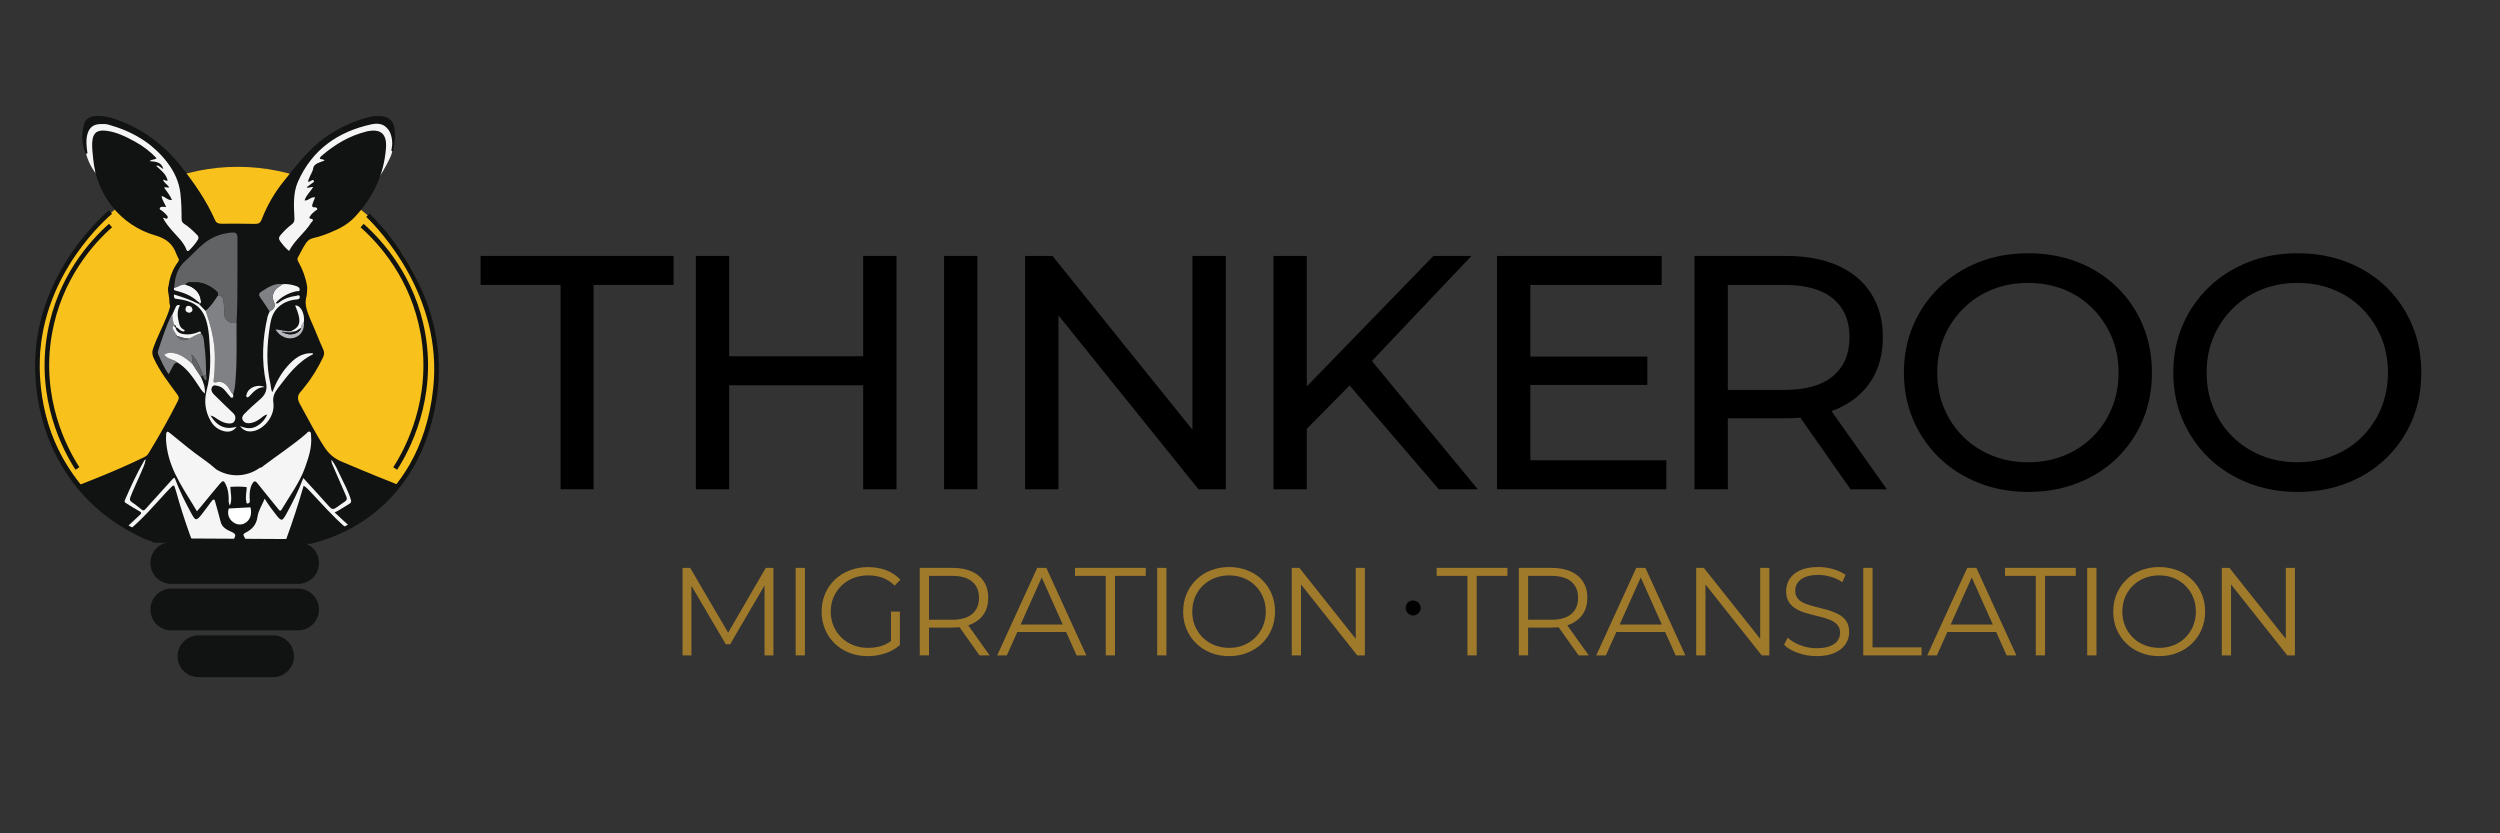 <?xml version="1.0" encoding="utf-8"?>
<!-- Generator: Adobe Illustrator 25.4.1, SVG Export Plug-In . SVG Version: 6.00 Build 0)  -->
<svg version="1.1" id="Layer_1" xmlns="http://www.w3.org/2000/svg" xmlns:xlink="http://www.w3.org/1999/xlink" x="0px" y="0px"
	 viewBox="0 0 600 200" style="enable-background:new 0 0 600 200;" xml:space="preserve">
<rect x="0" y="0" width="600" height="200" fill="#333333" stroke="none"/>
<style type="text/css">
	.st0{fill:#111212;}
	.st1{fill:#F9C11C;}
	.st2{clip-path:url(#SVGID_00000008149058003656681110000009793239144870293921_);}
	.st3{fill:#F6F5F6;}
	.st4{fill:#B6B7BD;}
	.st5{fill:#626364;}
	.st6{fill:#7F8184;}
	.st7{fill:#FFFFFF;}
	.st8{clip-path:url(#SVGID_00000155123569068188395650000016948210547437979063_);}
	.st9{fill:#A07A2B;}
	.st10{clip-path:url(#SVGID_00000027588630706718813990000017024938905717356723_);}
	.st11{fill:none;}
</style>
<g>
	<g>
		<path class="st9" d="M163.81,157.29v-21h1.83l9.6,16.38h-0.96l9.51-16.38h1.83v21h-2.13v-17.67H184l-8.76,15h-1.05l-8.82-15h0.57
			v17.67H163.81z"/>
		<path class="st9" d="M190.96,157.29v-21h2.22v21H190.96z"/>
		<path class="st9" d="M208.26,157.47c-1.6,0-3.07-0.26-4.42-0.8c-1.35-0.53-2.52-1.27-3.51-2.23c-0.99-0.96-1.76-2.09-2.31-3.39
			c-0.55-1.3-0.83-2.72-0.83-4.26c0-1.54,0.27-2.96,0.83-4.26c0.55-1.3,1.32-2.43,2.32-3.39s2.18-1.71,3.53-2.23s2.82-0.8,4.43-0.8
			c1.6,0,3.06,0.25,4.39,0.75c1.33,0.5,2.46,1.26,3.4,2.28l-1.38,1.41c-0.88-0.88-1.85-1.51-2.91-1.89
			c-1.06-0.38-2.2-0.57-3.42-0.57c-1.3,0-2.5,0.22-3.59,0.65c-1.09,0.43-2.04,1.04-2.85,1.83c-0.81,0.79-1.44,1.71-1.89,2.76
			c-0.45,1.05-0.67,2.21-0.67,3.46c0,1.24,0.22,2.39,0.67,3.45c0.45,1.06,1.08,1.98,1.89,2.77s1.76,1.4,2.85,1.83
			s2.28,0.65,3.56,0.65c1.2,0,2.33-0.18,3.41-0.54c1.07-0.36,2.05-0.97,2.96-1.83l1.26,1.68c-1,0.88-2.17,1.55-3.51,2
			C211.12,157.24,209.72,157.47,208.26,157.47z M213.84,154.53v-7.74h2.13v8.01L213.84,154.53z"/>
		<path class="st9" d="M220.74,157.29v-21h7.86c1.78,0,3.31,0.29,4.59,0.85s2.26,1.39,2.96,2.46c0.69,1.07,1.03,2.37,1.03,3.89
			c0,1.48-0.34,2.75-1.03,3.82c-0.69,1.07-1.67,1.89-2.96,2.46c-1.28,0.57-2.81,0.85-4.59,0.85h-6.63l0.99-1.02v7.68H220.74z
			 M222.96,149.79l-0.99-1.05h6.57c2.1,0,3.69-0.46,4.78-1.38c1.09-0.92,1.64-2.21,1.64-3.87c0-1.68-0.55-2.98-1.64-3.9
			c-1.09-0.92-2.68-1.38-4.78-1.38h-6.57l0.99-1.05V149.79z M235.08,157.29l-5.4-7.62h2.4l5.43,7.62H235.08z"/>
		<path class="st9" d="M239.33,157.29l9.6-21h2.19l9.6,21h-2.34l-8.82-19.71h0.9l-8.82,19.71H239.33z M243.11,151.68l0.66-1.8h12.21
			l0.66,1.8H243.11z"/>
		<path class="st9" d="M265.38,157.29v-19.08H258v-1.92h16.98v1.92h-7.38v19.08H265.38z"/>
		<path class="st9" d="M277.72,157.29v-21h2.22v21H277.72z"/>
		<path class="st9" d="M294.99,157.47c-1.58,0-3.04-0.26-4.39-0.8c-1.35-0.53-2.52-1.28-3.51-2.25c-0.99-0.97-1.76-2.1-2.31-3.39
			c-0.55-1.29-0.82-2.7-0.82-4.25c0-1.54,0.28-2.96,0.82-4.25c0.55-1.29,1.32-2.42,2.31-3.39s2.15-1.72,3.5-2.25
			c1.34-0.53,2.81-0.8,4.41-0.8c1.58,0,3.04,0.27,4.38,0.8s2.51,1.27,3.49,2.23c0.99,0.96,1.76,2.09,2.31,3.39s0.83,2.72,0.83,4.26
			c0,1.54-0.28,2.96-0.83,4.26c-0.55,1.3-1.32,2.43-2.31,3.39c-0.99,0.96-2.15,1.71-3.49,2.23
			C298.03,157.2,296.57,157.47,294.99,157.47z M294.99,155.49c1.26,0,2.43-0.21,3.5-0.65s2-1.04,2.79-1.83
			c0.79-0.79,1.41-1.71,1.85-2.76c0.44-1.05,0.66-2.21,0.66-3.46s-0.22-2.42-0.66-3.46c-0.44-1.05-1.05-1.97-1.85-2.76
			c-0.79-0.79-1.72-1.4-2.79-1.83c-1.07-0.43-2.23-0.65-3.5-0.65c-1.26,0-2.43,0.22-3.51,0.65c-1.08,0.43-2.02,1.04-2.82,1.83
			c-0.8,0.79-1.42,1.71-1.86,2.76c-0.44,1.05-0.66,2.21-0.66,3.46c0,1.24,0.22,2.39,0.66,3.45s1.06,1.98,1.86,2.77
			c0.8,0.79,1.74,1.4,2.82,1.83S293.73,155.49,294.99,155.49z"/>
		<path class="st9" d="M310.02,157.29v-21h1.83l14.49,18.24h-0.96v-18.24h2.19v21h-1.83l-14.46-18.24h0.96v18.24H310.02z"/>
		<path d="M340.97,145.92c0,1.11-1.05,1.8-1.8,1.8c-0.84,0-1.8-0.72-1.8-1.8c0-1.17,0.81-1.8,1.8-1.8
			C339.83,144.12,340.97,144.63,340.97,145.92z"/>
		<path class="st9" d="M352.18,157.29v-19.08h-7.38v-1.92h16.98v1.92h-7.38v19.08H352.18z"/>
		<path class="st9" d="M364.52,157.29v-21h7.86c1.78,0,3.31,0.29,4.59,0.85s2.27,1.39,2.96,2.46c0.69,1.07,1.04,2.37,1.04,3.89
			c0,1.48-0.35,2.75-1.04,3.82c-0.69,1.07-1.68,1.89-2.96,2.46c-1.28,0.57-2.81,0.85-4.59,0.85h-6.63l0.99-1.02v7.68H364.52z
			 M366.74,149.79l-0.99-1.05h6.57c2.1,0,3.7-0.46,4.79-1.38c1.09-0.92,1.63-2.21,1.63-3.87c0-1.68-0.54-2.98-1.63-3.9
			c-1.09-0.92-2.68-1.38-4.79-1.38h-6.57l0.99-1.05V149.79z M378.86,157.29l-5.4-7.62h2.4l5.43,7.62H378.86z"/>
		<path class="st9" d="M383.1,157.29l9.6-21h2.19l9.6,21h-2.34l-8.82-19.71h0.9l-8.82,19.71H383.1z M386.88,151.68l0.66-1.8h12.21
			l0.66,1.8H386.88z"/>
		<path class="st9" d="M407.09,157.29v-21h1.83l14.49,18.24h-0.96v-18.24h2.19v21h-1.83l-14.46-18.24h0.96v18.24H407.09z"/>
		<path class="st9" d="M435.97,157.47c-1.56,0-3.05-0.25-4.48-0.77s-2.54-1.17-3.31-1.96l0.87-1.71c0.74,0.72,1.73,1.32,2.98,1.81
			s2.57,0.73,3.95,0.73c1.32,0,2.39-0.17,3.22-0.5s1.44-0.77,1.83-1.33c0.39-0.56,0.59-1.18,0.59-1.86c0-0.82-0.24-1.48-0.71-1.98
			c-0.47-0.5-1.09-0.9-1.85-1.19c-0.76-0.29-1.6-0.54-2.52-0.77c-0.92-0.22-1.84-0.45-2.76-0.71c-0.92-0.25-1.77-0.58-2.54-1
			s-1.39-0.98-1.86-1.67c-0.47-0.69-0.71-1.59-0.71-2.71c0-1.04,0.27-2,0.82-2.87c0.55-0.87,1.39-1.57,2.54-2.1s2.6-0.8,4.38-0.8
			c1.18,0,2.35,0.17,3.51,0.5s2.16,0.79,3,1.37l-0.75,1.77c-0.9-0.6-1.86-1.04-2.87-1.32c-1.01-0.28-1.98-0.42-2.93-0.42
			c-1.26,0-2.3,0.17-3.12,0.51c-0.82,0.34-1.43,0.79-1.81,1.36c-0.39,0.57-0.59,1.21-0.59,1.94c0,0.82,0.23,1.48,0.71,1.98
			c0.47,0.5,1.09,0.89,1.86,1.17c0.77,0.28,1.62,0.53,2.54,0.75c0.92,0.22,1.84,0.46,2.75,0.72c0.91,0.26,1.75,0.6,2.52,1
			c0.77,0.41,1.39,0.96,1.86,1.63c0.47,0.68,0.71,1.57,0.71,2.67c0,1.02-0.28,1.96-0.84,2.83c-0.56,0.87-1.41,1.57-2.56,2.1
			C439.25,157.2,437.77,157.47,435.97,157.47z"/>
		<path class="st9" d="M447.19,157.29v-21h2.22v19.08h11.76v1.92H447.19z"/>
		<path class="st9" d="M462.54,157.29l9.6-21h2.19l9.6,21h-2.34l-8.82-19.71h0.9l-8.82,19.71H462.54z M466.32,151.68l0.66-1.8h12.21
			l0.66,1.8H466.32z"/>
		<path class="st9" d="M488.59,157.29v-19.08h-7.38v-1.92h16.98v1.92h-7.38v19.08H488.59z"/>
		<path class="st9" d="M500.93,157.29v-21h2.22v21H500.93z"/>
		<path class="st9" d="M518.21,157.47c-1.58,0-3.04-0.26-4.39-0.8c-1.35-0.53-2.52-1.28-3.51-2.25c-0.99-0.97-1.76-2.1-2.31-3.39
			c-0.55-1.29-0.82-2.7-0.82-4.25c0-1.54,0.28-2.96,0.82-4.25c0.55-1.29,1.32-2.42,2.31-3.39s2.15-1.72,3.5-2.25
			c1.34-0.53,2.81-0.8,4.41-0.8c1.58,0,3.04,0.27,4.38,0.8s2.51,1.27,3.49,2.23c0.99,0.96,1.76,2.09,2.31,3.39s0.83,2.72,0.83,4.26
			c0,1.54-0.28,2.96-0.83,4.26c-0.55,1.3-1.32,2.43-2.31,3.39c-0.99,0.96-2.15,1.71-3.49,2.23
			C521.25,157.2,519.79,157.47,518.21,157.47z M518.21,155.49c1.26,0,2.43-0.21,3.5-0.65s2-1.04,2.79-1.83
			c0.79-0.79,1.41-1.71,1.85-2.76c0.44-1.05,0.66-2.21,0.66-3.46s-0.22-2.42-0.66-3.46c-0.44-1.05-1.05-1.97-1.85-2.76
			c-0.79-0.79-1.72-1.4-2.79-1.83c-1.07-0.43-2.23-0.65-3.5-0.65c-1.26,0-2.43,0.22-3.51,0.65c-1.08,0.43-2.02,1.04-2.82,1.83
			c-0.8,0.79-1.42,1.71-1.86,2.76c-0.44,1.05-0.66,2.21-0.66,3.46c0,1.24,0.22,2.39,0.66,3.45s1.06,1.98,1.86,2.77
			c0.8,0.79,1.74,1.4,2.82,1.83S516.95,155.49,518.21,155.49z"/>
		<path class="st9" d="M533.23,157.29v-21h1.83l14.49,18.24h-0.96v-18.24h2.19v21h-1.83l-14.46-18.24h0.96v18.24H533.23z"/>
	</g>
	<g>
		<path d="M134.54,117.42V68.38h-19.2v-6.96h46.32v6.96h-19.2v49.04H134.54z"/>
		<path d="M175,117.42h-8v-56h8V117.42z M207.88,92.46H174.2V85.5h33.68V92.46z M207.16,61.42h8v56h-8V61.42z"/>
		<path d="M226.58,117.42v-56h8v56H226.58z"/>
		<path d="M246.03,117.42v-56h6.56l37.04,46h-3.44v-46h8v56h-6.56l-37.04-46h3.44v46H246.03z"/>
		<path d="M305.63,117.42v-56h8v56H305.63z M312.67,103.9l-0.4-9.76l31.76-32.72h9.12l-24.56,25.92l-4.48,4.96L312.67,103.9z
			 M345.31,117.42L322.35,90.7l5.36-5.92l26.96,32.64H345.31z"/>
		<path d="M367.28,110.46h32.64v6.96h-40.64v-56h39.52v6.96h-31.52V110.46z M366.56,85.58h28.8v6.8h-28.8V85.58z"/>
		<path d="M406.68,117.42v-56h21.84c4.91,0,9.09,0.77,12.56,2.32c3.47,1.55,6.13,3.79,8,6.72c1.87,2.93,2.8,6.43,2.8,10.48
			c0,4.05-0.93,7.53-2.8,10.44c-1.87,2.91-4.53,5.13-8,6.68c-3.47,1.55-7.65,2.32-12.56,2.32h-17.44l3.6-3.68v20.72H406.68z
			 M414.68,97.5l-3.6-3.92h17.2c5.12,0,9-1.11,11.64-3.32c2.64-2.21,3.96-5.32,3.96-9.32s-1.32-7.09-3.96-9.28
			c-2.64-2.19-6.52-3.28-11.64-3.28h-17.2l3.6-4V97.5z M444.12,117.42L429.88,97.1h8.56l14.4,20.32H444.12z"/>
		<path d="M486.78,118.06c-4.27,0-8.23-0.72-11.88-2.16c-3.65-1.44-6.81-3.45-9.48-6.04c-2.67-2.59-4.75-5.61-6.24-9.08
			c-1.49-3.47-2.24-7.25-2.24-11.36c0-4.11,0.75-7.89,2.24-11.36c1.49-3.47,3.57-6.49,6.24-9.08c2.67-2.59,5.81-4.6,9.44-6.04
			c3.63-1.44,7.6-2.16,11.92-2.16c4.27,0,8.21,0.71,11.84,2.12c3.63,1.41,6.77,3.41,9.44,6c2.67,2.59,4.73,5.63,6.2,9.12
			c1.47,3.49,2.2,7.29,2.2,11.4c0,4.16-0.73,7.97-2.2,11.44c-1.47,3.47-3.53,6.49-6.2,9.08c-2.67,2.59-5.81,4.59-9.44,6
			C494.99,117.36,491.05,118.06,486.78,118.06z M486.7,110.94c3.15,0,6.04-0.53,8.68-1.6c2.64-1.07,4.93-2.57,6.88-4.52
			c1.95-1.95,3.47-4.23,4.56-6.84c1.09-2.61,1.64-5.47,1.64-8.56c0-3.09-0.55-5.93-1.64-8.52c-1.09-2.59-2.61-4.87-4.56-6.84
			c-1.95-1.97-4.24-3.49-6.88-4.56c-2.64-1.07-5.53-1.6-8.68-1.6c-3.09,0-5.96,0.53-8.6,1.6c-2.64,1.07-4.95,2.59-6.92,4.56
			c-1.97,1.97-3.51,4.25-4.6,6.84c-1.09,2.59-1.64,5.43-1.64,8.52c0,3.09,0.55,5.95,1.64,8.56c1.09,2.61,2.63,4.89,4.6,6.84
			c1.97,1.95,4.28,3.45,6.92,4.52C480.74,110.41,483.61,110.94,486.7,110.94z"/>
		<path d="M551.43,118.06c-4.27,0-8.23-0.72-11.88-2.16c-3.65-1.44-6.81-3.45-9.48-6.04c-2.67-2.59-4.75-5.61-6.24-9.08
			c-1.49-3.47-2.24-7.25-2.24-11.36c0-4.11,0.75-7.89,2.24-11.36c1.49-3.47,3.57-6.49,6.24-9.08c2.67-2.59,5.81-4.6,9.44-6.04
			c3.63-1.44,7.6-2.16,11.92-2.16c4.27,0,8.21,0.71,11.84,2.12c3.63,1.41,6.77,3.41,9.44,6c2.67,2.59,4.73,5.63,6.2,9.12
			c1.47,3.49,2.2,7.29,2.2,11.4c0,4.16-0.73,7.97-2.2,11.44c-1.47,3.47-3.53,6.49-6.2,9.08c-2.67,2.59-5.81,4.59-9.44,6
			C559.64,117.36,555.7,118.06,551.43,118.06z M551.35,110.94c3.15,0,6.04-0.53,8.68-1.6c2.64-1.07,4.93-2.57,6.88-4.52
			c1.95-1.95,3.47-4.23,4.56-6.84c1.09-2.61,1.64-5.47,1.64-8.56c0-3.09-0.55-5.93-1.64-8.52c-1.09-2.59-2.61-4.87-4.56-6.84
			c-1.95-1.97-4.24-3.49-6.88-4.56c-2.64-1.07-5.53-1.6-8.68-1.6c-3.09,0-5.96,0.53-8.6,1.6c-2.64,1.07-4.95,2.59-6.92,4.56
			c-1.97,1.97-3.51,4.25-4.6,6.84c-1.09,2.59-1.64,5.43-1.64,8.52c0,3.09,0.55,5.95,1.64,8.56c1.09,2.61,2.63,4.89,4.6,6.84
			c1.97,1.95,4.28,3.45,6.92,4.52C545.39,110.41,548.25,110.94,551.35,110.94z"/>
	</g>
	<g>
		<path class="st0" d="M71.56,140.13H41.11c-2.77,0-5.01-2.24-5.01-5.01s2.24-5.01,5.01-5.01h30.44c2.77,0,5.01,2.24,5.01,5.01
			S74.32,140.13,71.56,140.13z"/>
		<path class="st0" d="M71.56,151.29H41.11c-2.77,0-5.01-2.24-5.01-5.01c0-2.77,2.24-5.01,5.01-5.01h30.44
			c2.77,0,5.01,2.24,5.01,5.01C76.56,149.05,74.32,151.29,71.56,151.29z"/>
		<path class="st0" d="M65.55,162.51H47.62c-2.77,0-5.01-2.24-5.01-5.01c0-2.77,2.24-5.01,5.01-5.01h17.92
			c2.77,0,5.01,2.24,5.01,5.01C70.56,160.27,68.31,162.51,65.55,162.51z"/>
		<path class="st1" d="M36.22,129.9c13.57-0.08,27.13-0.17,40.7-0.25c3.64-1.36,9.8-4.22,15.5-10.12
			c6.04-6.26,8.44-12.71,9.53-15.75c0,0,2.78-7.85,2.78-16.08c0-26.28-21.38-47.66-47.66-47.66S9.41,61.42,9.41,87.69
			c0,1.34-0.18,7.66,2.51,15.3C17.81,119.67,31.88,127.65,36.22,129.9z"/>
		<g>
			<defs>
				<path id="SVGID_00000179609399334642531650000012963370939967207860_" d="M35.56,129.45c13.22,0.11,26.44,0.22,39.67,0.33
					c3.9-1.04,10.11-3.33,15.84-8.6c6.97-6.42,9.67-14.01,10.88-17.41c0.77-2.16,1.26-4.13,1.35-4.5c0.99-4.04,1.29-7.75,1.43-11.58
					c0.65-17.84,2.05-55.89-12.29-61.07c-10.24-3.7-16.75,13.62-35.36,13.42c-18.41-0.2-24.51-17.26-34.99-14.17
					c-17.5,5.16-13,57.95-12.67,61.83c0.42,5.06,1.47,16.68,8.11,26.68C22.9,122.48,30.31,127.02,35.56,129.45z"/>
			</defs>
			<clipPath id="SVGID_00000097466225172813870920000012056603306070086285_">
				<use xlink:href="#SVGID_00000179609399334642531650000012963370939967207860_"  style="overflow:visible;"/>
			</clipPath>
			<g style="clip-path:url(#SVGID_00000097466225172813870920000012056603306070086285_);">
				<path class="st3" d="M20.59,36.71c0.17,0.63,0.41,1.34,0.74,2.1c0.5,1.14,1.09,2.06,1.61,2.78c0.07-3.26,0.14-6.53,0.21-9.79
					l13.22,7.63l1.84,11.7l3.88,5.85l2.48,3.81l3.56-2.48l-0.06-2.67l-3.81-6.55l-2.35-9.03l-9.6-8.96l-9.09-2.35l-2.73,2.8
					C20.52,33.26,20.56,34.98,20.59,36.71z"/>
				<path class="st3" d="M94.13,36.43c-0.24,0.96-0.66,1.77-1.29,2.99c-0.61,1.18-1.21,2.12-1.65,2.78
					c-0.04-3.47-0.08-6.94-0.13-10.4l-13.22,7.63L76,51.11c-0.13,0.64-0.35,1.41-0.75,2.22c-0.93,1.9-2.3,3.05-3.13,3.62
					c-0.83,1.27-1.65,2.54-2.48,3.81l-3.56-2.48l0.06-2.67l3.81-6.55c0.04-1.14,0.18-2.5,0.52-4c0.47-2.07,1.18-3.76,1.83-5.02
					c3.2-2.99,6.4-5.97,9.6-8.96L91,28.74l2.73,2.8C94.6,33.88,94.34,35.59,94.13,36.43z"/>
				<path class="st0" d="M102.46,115.83c-0.21,0.36-0.42,0.72-0.65,1.08c-0.91,1.45-0.9,1.46-2.54,0.85
					c-5.81-2.15-11.52-4.54-17.23-6.95c-1.78-0.75-3.08-1.82-4.2-3.52c-2.17-3.32-3.92-6.84-5.84-10.28
					c-0.66-1.18-0.72-2.12,0.25-3.09c0.32-0.32,0.56-0.72,0.86-1.08c1.78-2.16,3.19-4.55,4.42-7.07c0.32-0.66,0.34-1.24,0.04-1.91
					c-0.65-1.44-1.28-2.9-1.86-4.37c-0.77-1.96-1.82-3.81-2.26-5.9c-0.04-0.17-0.05-0.31-0.04-0.43c-0.1-0.52-0.06-1.05,0.03-1.57
					c0.03-0.19,0.08-0.38,0.14-0.57c0-0.21,0.04-0.43,0.07-0.64c0.01-0.09,0.03-0.17,0.05-0.25c0-0.07-0.01-0.14-0.01-0.22
					c0.01-0.29,0.04-0.57,0.04-0.86c0-0.01,0-0.01,0-0.02c0-0.01,0-0.01,0-0.02c-0.02-0.15-0.04-0.3-0.06-0.45c0,0,0,0,0-0.01
					c-0.32-2.01-1.04-3.82-1.97-5.55c-0.2-0.37-0.46-0.74-0.22-1.18c0.65-1.19,1.22-2.41,1.99-3.53c0.42-0.62,0.99-0.99,1.67-1.14
					c1.45-0.32,2.84-0.82,4.2-1.38c2.11-0.87,4.13-1.92,5.72-3.59c4.41-4.66,7.06-10.13,7.57-16.58c0.27-3.46-1.23-4.8-4.62-4.06
					c-0.07,0.01-0.13,0.04-0.2,0.06c-3.91,0.99-7.29,2.98-10.35,5.56c-0.3,0.25-0.67,0.5-0.71,0.95c0.37,0.18,0.8,0.01,1.14,0.42
					c-0.43,0.16-0.78,0.3-1.14,0.42c-0.74,0.25-1.47,0.68-1.58,1.42c-0.13,0.91-0.69,1.57-0.96,2.38c-0.09,0.29-0.35,0.55-0.18,0.94
					c0.22-0.11,0.43-0.21,0.64-0.32c0.22-0.13,0.47-0.29,0.64,0c0.18,0.31-0.17,0.4-0.34,0.54c-0.44,0.36-0.92,0.69-1.4,1.04
					c0.57,0.28,1.02-0.16,1.58-0.06c-0.63,1.11-1.69,1.94-2.06,3.22c1.01,0.07,1.54-0.95,2.55-0.74c-0.2,0.47-0.41,0.87-0.54,1.3
					c-0.15,0.5-0.51,1.16,0.55,1.09c0.2-0.01,0.43,0.11,0.49,0.34c0.06,0.28-0.23,0.3-0.38,0.42c-0.49,0.4-1,0.8-1.33,1.35
					c-0.11,0.18-0.36,0.52,0.05,0.59c1.22,0.21,0.34,0.74,0.15,1.05c-1.52,2.41-3.92,4.12-5.25,6.72c-0.91-0.72-1.53-1.52-2.14-2.34
					c-0.41-0.55-0.34-0.99,0.11-1.5c0.82-0.94,1.67-1.82,2.68-2.55c0.49-0.36,0.66-0.78,0.63-1.44c-0.13-2.96-0.38-6.01,0.84-8.78
					c3.41-7.72,9.61-12.05,17.7-13.8c2.45-0.53,4.11,0.6,4.68,2.73c0.28,1.03,0.35,2.08,0.11,3.14c-0.06,0.27-0.21,0.55,0.31,0.68
					c0.33-1.27,0.49-2.54,0.49-3.84c0.01-3.68-1.29-4.91-4.97-4.67c-0.28,0.02-0.56,0.06-0.84,0.13c-3.99,0.96-7.64,2.66-10.99,5.03
					c-3.93,2.77-6.75,6.61-9.73,10.27c-2.3,2.82-4.15,5.96-5.45,9.37c-0.31,0.81-0.76,1.1-1.65,1.07c-2.69-0.07-5.37-0.06-8.06-0.04
					c-0.72,0-1.2-0.2-1.5-0.89c-2.08-4.71-4.99-8.87-8.17-12.91c-4.19-5.32-9.4-9.07-15.76-11.31c-1.55-0.54-3.13-0.87-4.78-0.74
					c-1.31,0.11-2.37,0.68-2.72,1.98c-0.6,2.22-0.58,4.46,0.21,6.65c0.06,0.17,0.07,0.49,0.36,0.44c0.38-0.06,0.2-0.39,0.18-0.6
					c-0.16-1.3-0.31-2.59,0-3.89c0.41-1.75,1.4-2.6,3.18-2.65c0.64-0.02,1.27-0.04,1.9,0.13c5.69,1.59,10.62,4.4,14.22,9.18
					c1.6,2.13,2.73,4.51,3.06,7.21c0.25,2.07,0.3,4.15,0.3,6.24c0,0.56,0.17,0.9,0.64,1.2c1.13,0.73,2.1,1.66,3.05,2.61
					c0.37,0.37,0.5,0.73,0.21,1.21c-0.58,0.94-1.29,1.76-2.08,2.52c-0.27,0.26-0.48,0.28-0.63-0.1c-0.72-1.91-2.26-3.21-3.54-4.71
					c-0.78-0.92-1.57-1.84-2.12-2.98c0.43-0.1,0.79,0.45,1.05,0.1c0.28-0.38-0.14-0.71-0.38-0.99c-0.27-0.32-0.62-0.56-0.94-0.84
					c-0.2-0.17-0.61-0.21-0.49-0.58c0.12-0.36,0.49-0.35,0.81-0.34c0.2,0.01,0.41,0.03,0.71,0.06c-0.31-0.91-0.98-1.61-1.09-2.65
					c0.94,0.2,1.51,1.1,2.49,0.95c-0.45-1.14-1.24-2.01-1.88-2.97c0.4-0.26,0.82,0.17,1.19-0.08c-0.36-0.69-1.2-0.96-1.45-1.84
					c0.45,0.08,0.74,0.38,1.11,0.25c-0.36-1.62-1.65-2.51-2.78-3.56c0.79-0.23,1.08,0.54,1.73,0.75c-0.48-1.79-1.94-1.7-3.27-1.88
					c0.48-0.47,1.15-0.26,1.66-0.69c-1.52-1.62-3.26-2.93-5.18-3.98c-2.17-1.19-4.39-2.29-6.88-2.61c-2.26-0.29-3.26,0.54-3.39,2.79
					c-0.08,1.31,0.11,2.6,0.23,3.91c0.78,8.66,6.54,16,14.92,18.42c2.55,0.74,4.15,1.99,5.02,4.38c0.13,0.36,0.3,0.72,0.49,1.05
					c0.2,0.35,0.19,0.62-0.07,0.95c-1.28,1.7-1.99,3.65-2.27,5.73c-0.03,0.21-0.08,0.34-0.14,0.44c0.02,0.31,0.02,0.61,0.03,0.92
					c0.03,0.16,0.06,0.32,0.09,0.48c0.07,0.41,0.13,0.84,0.18,1.28c0.01,0.01,0.02,0.01,0.03,0.02c-0.01,0-0.02,0.01-0.03,0.01
					c0.03,0.28,0.06,0.57,0.06,0.85c0,0.07,0.01,0.14,0.01,0.21c0,0.04-0.01,0.07-0.01,0.11c0.14,0.19,0.19,0.48,0.1,0.86
					c-0.16,0.65-0.4,1.27-0.64,1.9c-1.05,2.73-2.49,5.28-3.42,8.06c-0.25,0.76-0.18,1.39,0.14,2.12c1.46,3.25,3.67,6.01,5.74,8.86
					c0.39,0.54,0.39,0.93,0.09,1.51c-2.18,4.31-4.55,8.5-7.07,12.62c-0.29,0.47-0.67,0.68-1.11,0.9c-6.3,3.08-12.84,5.6-19.37,8.16
					c-0.82,0.32-1.32,0.24-1.83-0.55c-1.1-1.7-2.1-3.44-2.98-5.24c-0.04,0.25-0.08,0.5-0.12,0.75c-0.1,0.6-0.58,0.93-1.12,1.03
					c1.41,2.77,3.09,5.47,5.1,8.07c7.85,10.17,17.84,17.29,30.37,20.34c13.17,3.21,25.92,1.8,38-4.61
					c6.71-3.56,12.49-8.25,17.12-14.23c1.62-2.08,3.07-4.24,4.37-6.46C103.32,117.03,102.58,116.52,102.46,115.83z"/>
				<path class="st0" d="M48.73,90.17c0.05,0.51,0.25,0.9,0.74,1.17c0.13-0.46,0.12-0.83,0-1.2c-0.05-2.38-0.08-4.76-0.42-7.12
					C48.92,82,49.04,80.87,48.26,80c-0.11-0.7-0.54-0.34-0.85-0.22c-1.04,0.4-2.11,0.58-3.21,0.43c-1.02-0.14-1.88-0.53-2.07-1.7
					c0.66,0.1,0.94,0.82,1.59,0.96c0.24,0.05,0.47,0.25,0.58-0.1c0.07-0.2-0.19-0.24-0.31-0.3c-0.58-0.3-0.85-0.83-1-1.42
					c-0.36-1.47-0.62-2.94,0.2-4.37c-0.65-0.24-0.89,0.12-1.08,0.57c-0.25,0.57-0.51,1.15-0.76,1.72c-0.16,0.02-0.23,0.12-0.3,0.26
					c-1.3,2.67-2.17,5.51-3.12,8.31c-0.1,0.31-0.11,0.62,0.03,0.93c0.72,1.59,1.39,3.2,2.49,4.76c0.36-0.69,0.66-1.28,0.98-1.85
					c0.26-0.46,0.49-0.95,1.14-0.96c2.15,1.3,3.55,3.28,4.89,5.32c0.49,0.74,0.92,1.53,1.68,2.16c0.16-1.54-0.39-2.8-0.95-4.05
					C48.38,90.34,48.56,90.26,48.73,90.17L48.73,90.17z"/>
				<path class="st0" d="M69.97,79.42c-1.29,0.27-2.52-0.31-3.84-0.34c1.04,1.72,2.95,2.51,4.6,1.95c1.57-0.53,2.39-1.93,2.21-3.8
					c0.26-2.01-0.86-4.09-2.1-3.89C72.39,76.97,72.19,78.37,69.97,79.42z"/>
				<path class="st0" d="M47.88,73.05c-1.96-1.04-4.04-1.75-6.16-2.39c0.04,0.99,0.04,0.99,0.91,1.1c4.42,0.54,6.45,2.41,7.25,6.81
					c0.25,1.38,0.34,2.8,0.43,4.21c0.24,3.64,0.22,7.25-0.71,10.82c-0.68,2.61-0.39,5.15,1.01,7.52c0.7,1.18,1.69,1.97,3.02,2.32
					c1.36,0.36,2.36,0.05,3.16-1.05c-2.84,0.87-4.75-0.23-6.29-2.68c0.76,0.17,1.18,0.55,1.64,0.84c0.78,0.5,1.58,0.95,2.51,1.05
					c0.64,0.07,1.34,0.06,1.66-0.63c0.3-0.65,0.19-1.3-0.37-1.83c-0.72-0.67-1.43-1.37-2.14-2.06c-0.84-0.81-1.67-1.63-2.5-2.45
					c-0.53-0.52-0.77-1.22-0.37-1.82c0.39-0.58,1.09-0.25,1.66-0.1c0.61,0.16,1.04,0.59,1.44,1.04c0.37,0.42,0.71,0.88,1.08,1.3
					c0.18,0.2,0.37,0.52,0.69,0.35c0.31-0.16,0.13-0.5,0.12-0.77c0.55-1.31,0.55-2.71,0.65-4.08c0.34-4.35,0.18-8.72,0.2-13.08
					C57,73.49,57.01,69.51,57,65.52c-0.01-2.82-0.03-5.65,0-8.47c0.01-0.94-0.31-1.32-1.31-1.24c-2.54,0.19-4.78,1.03-6.78,2.65
					c-1.6,1.29-2.94,2.84-4.47,4.2c-1.92,1.71-2.46,3.99-2.63,6.42c-0.24,0.55,0.14,0.64,0.54,0.74c1.86,0.47,3.6,1.18,5.04,2.49
					C47.59,72.5,48.07,72.57,47.88,73.05z"/>
				<path class="st0" d="M64.74,74.78c-0.17,0.42-0.4,0.83-0.5,1.26c-1.23,5.25-1.48,10.55-0.37,15.85
					c0.34,1.62-0.11,2.75-1.21,3.77c-0.75,0.7-1.54,1.35-2.3,2.04c-0.6,0.55-1.18,1.12-1.74,1.7c-0.38,0.4-0.63,0.88-0.34,1.44
					c0.29,0.56,0.8,0.77,1.41,0.75c1.07-0.03,1.96-0.49,2.81-1.11c0.46-0.34,0.85-0.81,1.67-0.99c-0.63,1.38-1.51,2.27-2.69,2.89
					c-1.23,0.64-2.47,0.47-3.87-0.12c0.77,1,1.57,1.35,2.62,1.3c2.92-0.15,5.85-3.61,5.4-6.83c-0.21-1.51,0.26-2.47,1.09-3.55
					c2.39-3.12,4.7-6.29,8.36-8.1c0.03-0.01,0.02-0.1,0.06-0.27c-2.72-0.21-4.53,1.29-6.15,3.12c-1.61,1.82-2.74,3.94-3.61,6.23
					c-0.35-0.63-0.3-1.29-0.44-1.9c-1.1-4.76-0.87-9.53-0.1-14.3c0.26-1.61,0.76-3.13,2.06-4.3c1.24-1.12,2.7-1.64,4.32-1.77
					c0.45-0.04,0.81-0.16,0.74-0.65c-0.09-0.59-0.58-0.26-0.85-0.22c-1.45,0.2-2.82,0.63-4.01,1.52c-0.27,0.2-0.53,0.48-0.92,0.21
					c1.18-1.39,2.92-2.37,4.95-2.83c0.29-0.07,0.81,0.16,0.81-0.41c0-0.46-0.37-0.66-0.74-0.8c-1.07-0.39-2.18-0.58-3.33-0.5
					c-2.02-0.29-3.56,0.8-5.13,1.8c-0.66,0.42-0.68,0.83-0.22,1.46C63.3,72.52,64,73.67,64.74,74.78z"/>
				<path class="st3" d="M59.21,116.91c0,1.12-0.36,2.23-0.11,3.36c0.06,0.25-0.05,0.65,0.41,0.56c0.3-0.05,0.48-0.28,0.45-0.62
					c-0.02-0.28-0.05-0.56-0.05-0.85c-0.01-1.1,0.04-2.17,0.59-3.18c0.4-0.74,0.71-0.92,1.31-0.16c1.62,2.05,3.29,4.06,4.93,6.1
					c0.28,0.35,0.51,0.76,0.89,0.11c1.94-3.3,4.29-6.38,5.58-10.02c0.86-2.42,1.69-4.87,1.45-7.51c-0.04-0.38,0.08-0.88-0.29-1.07
					c-0.42-0.22-0.67,0.28-0.94,0.51c-3.23,2.76-6.78,5.08-10.16,7.64c-0.26,0.19-0.49,0.51-0.9,0.47c-0.66,0.49-2.64,1.8-5.48,1.82
					c-2.52,0.01-4.34-1.01-5.06-1.46c0,0,0,0,0.01,0c-2.14-1.94-4.64-3.42-6.86-5.27c-1.38-1.15-2.8-2.27-4.19-3.4
					c-0.47-0.38-0.83-0.58-0.91,0.28c-0.12,1.28,0.04,2.53,0.26,3.79c0.99,5.54,4.33,9.92,7.12,14.7c0.42-0.49,0.76-0.88,1.09-1.28
					c1.48-1.79,2.94-3.61,4.46-5.38c0.69-0.8,0.92-0.73,1.38,0.23c0.5,1.03,0.67,2.14,0.69,3.28c0.01,0.53-0.11,1.1,0.3,1.77
					c0.64-1.6,0.11-3.04,0.1-4.48C56.59,116.76,57.9,116.75,59.21,116.91z"/>
				<path class="st0" d="M51.23,141.87c0.08-0.83,0.05-1.36,0.26-1.86c1.51-3.56,2.83-7.22,4.63-10.65
					c0.45-0.87,0.48-1.22-0.49-1.66c-1.12-0.51-2.35-1.03-2.71-2.47c-0.4-1.6-0.85-3.19-1.3-4.78c-0.06-0.22-0.09-0.55-0.39-0.55
					c-0.16,0-0.35,0.21-0.47,0.37c-0.81,1.07-1.57,2.18-2.41,3.22c-1.26,1.56-1.48,1.51-2.44-0.24c-1.52-2.78-2.94-5.61-4.02-8.57
					c-0.37,0.06-0.52,0.32-0.7,0.52c-1.88,2.06-3.74,4.14-5.62,6.21c-1.23,1.36-0.96,1.46-2.42,0.24c-0.49-0.41-1-0.78-1.54-1.13
					c-0.5-0.33-0.57-0.65-0.34-1.23c0.74-1.91,1.64-3.73,2.44-5.61c0.46-1.07,1-2.12,1.25-3.45c-0.22,0.18-0.33,0.23-0.38,0.31
					c-1.76,3.05-3.23,6.25-4.63,9.48c-0.22,0.51,0.12,0.64,0.4,0.81c1.02,0.64,2.02,1.29,3.08,1.86c0.57,0.31,0.51,0.52,0.1,0.9
					c-1.22,1.12-2.42,2.28-3.64,3.4c-0.33,0.3-0.61,0.52-0.31,1.05c0.66,1.16,1.24,2.37,1.87,3.55c0.17,0.32,0.29,0.72,0.83,0.73
					c-0.3-1.25-0.85-2.35-1.45-3.39c-0.46-0.79-0.35-1.3,0.33-1.88c3.14-2.66,5.82-5.76,8.59-8.78c0.48-0.52,0.98-1.01,1.48-1.51
					c0.36-0.36,0.59-0.29,0.7,0.22c0.07,0.31,0.21,0.6,0.29,0.9c1.85,6.8,4.34,13.38,6.9,19.94
					C49.67,139.15,50.3,140.43,51.23,141.87z"/>
				<path class="st0" d="M79.55,110.32c-0.06,0.66,0.18,1.1,0.37,1.54c0.91,2.13,1.83,4.26,2.79,6.38c0.76,1.7,0.78,1.69-0.71,2.66
					c-0.18,0.12-0.34,0.25-0.52,0.37c-1.71,1.25-1.68,1.22-3.07-0.35c-1.83-2.07-3.71-4.09-5.63-6.19c-1.16,3.1-2.58,5.88-4.08,8.64
					c-0.96,1.75-1.17,1.79-2.42,0.22c-0.95-1.21-1.88-2.44-2.76-3.91c-0.65,1.57-1.54,2.91-1.73,4.34c-0.27,2-1.39,3.08-2.98,3.89
					c-0.51,0.26-0.43,0.48-0.23,0.88c0.5,0.97,1.03,1.93,1.41,2.95c1.23,3.29,3.11,6.34,3.66,9.94c3.7-8.12,6.73-16.48,9.21-25.1
					c0.63,0.35,1.12,0.9,1.62,1.43c2.74,2.9,5.38,5.9,8.39,8.53c1.38,1.21,1.38,1.21,0.6,2.88c-0.24,0.51-0.48,1.02-0.69,1.54
					c-0.2,0.51-0.54,0.99-0.48,1.58c1.14-1.3,1.62-2.95,2.52-4.36c0.37-0.57,0.2-0.88-0.27-1.29c-1.43-1.25-2.8-2.56-4.24-3.9
					c1.3-0.63,2.37-1.37,3.47-2.04c0.44-0.27,0.58-0.47,0.43-0.99c-0.61-2.07-1.68-3.94-2.59-5.88
					C81.04,112.82,80.49,111.53,79.55,110.32z"/>
				<path class="st0" d="M63.5,92.91c-1.41-0.76-3.69-0.06-4.25,1.5c-0.11,0.31-0.28,0.69-0.03,0.88c0.31,0.23,0.56-0.14,0.76-0.36
					C60.94,93.94,61.85,92.9,63.5,92.91z"/>
				<path class="st0" d="M45.42,75.08c0.43-0.15,0.85-0.32,0.76-0.86c-0.08-0.51-0.44-0.8-0.94-0.82c-0.56-0.03-0.7,0.43-0.72,0.85
					C44.48,74.84,44.99,74.94,45.42,75.08z"/>
				<path class="st4" d="M48.26,36.76c0.06-0.11,0.15-0.15,0.26-0.1C48.47,36.78,48.38,36.81,48.26,36.76z"/>
				<path class="st5" d="M41.8,69.08c0.17-2.43,0.71-4.72,2.63-6.42c1.53-1.36,2.87-2.9,4.47-4.2c2-1.61,4.24-2.45,6.78-2.65
					c1-0.08,1.32,0.3,1.31,1.24c-0.02,2.82-0.01,5.65,0,8.47c0.01,3.99,0,7.97-0.22,11.95c-1.4,0.36-3.03-0.54-2.94-2.37
					c0.05-0.95-0.09-1.88-0.19-2.82c-0.1-0.86-0.47-1.36-1.36-1.42c0.15-0.59-0.26-0.93-0.62-1.23c-1.51-1.23-3.2-2-5.2-1.89
					c-0.68,0.04-1.47-0.17-1.96,0.57C43.49,68.18,42.73,68.93,41.8,69.08z"/>
				<path class="st3" d="M51.23,141.87c-0.93-1.44-1.56-2.71-2.08-4.05c-2.56-6.56-5.05-13.13-6.9-19.94
					c-0.08-0.3-0.22-0.6-0.29-0.9c-0.12-0.5-0.34-0.57-0.7-0.22c-0.5,0.5-1.01,0.99-1.48,1.51c-2.77,3.02-5.45,6.13-8.59,8.78
					c-0.68,0.58-0.79,1.08-0.33,1.88c0.6,1.05,1.16,2.14,1.45,3.39c-0.55,0-0.66-0.41-0.83-0.73c-0.63-1.18-1.21-2.39-1.87-3.55
					c-0.3-0.53-0.02-0.74,0.31-1.05c1.22-1.12,2.42-2.27,3.64-3.4c0.41-0.38,0.47-0.6-0.1-0.9c-1.05-0.57-2.06-1.22-3.08-1.86
					c-0.28-0.17-0.62-0.31-0.4-0.81c1.4-3.23,2.87-6.43,4.63-9.48c0.05-0.08,0.15-0.13,0.38-0.31c-0.25,1.33-0.79,2.38-1.25,3.45
					c-0.8,1.87-1.71,3.7-2.44,5.61c-0.22,0.58-0.16,0.9,0.34,1.23c0.53,0.35,1.05,0.72,1.54,1.13c1.46,1.22,1.18,1.12,2.42-0.24
					c1.88-2.07,3.74-4.14,5.62-6.21c0.18-0.2,0.33-0.46,0.7-0.52c1.09,2.97,2.5,5.79,4.02,8.57c0.96,1.76,1.18,1.81,2.44,0.24
					c0.84-1.04,1.6-2.15,2.41-3.22c0.12-0.16,0.31-0.37,0.47-0.37c0.3-0.01,0.32,0.33,0.39,0.55c0.44,1.59,0.9,3.18,1.3,4.78
					c0.36,1.44,1.58,1.95,2.71,2.47c0.97,0.44,0.94,0.8,0.49,1.66c-1.8,3.43-3.12,7.09-4.63,10.65
					C51.28,140.51,51.31,141.04,51.23,141.87z"/>
				<path class="st3" d="M79.55,110.32c0.94,1.21,1.49,2.51,2.08,3.76c0.91,1.94,1.98,3.8,2.59,5.88c0.15,0.51,0.01,0.72-0.43,0.99
					c-1.11,0.67-2.18,1.4-3.47,2.04c1.45,1.34,2.82,2.65,4.24,3.9c0.47,0.41,0.64,0.72,0.27,1.29c-0.91,1.41-1.38,3.06-2.52,4.36
					c-0.06-0.6,0.28-1.07,0.48-1.58c0.21-0.52,0.45-1.03,0.69-1.54c0.78-1.67,0.79-1.67-0.6-2.88c-3.01-2.63-5.66-5.63-8.39-8.53
					c-0.5-0.54-0.99-1.08-1.62-1.43c-2.48,8.62-5.51,16.97-9.21,25.1c-0.54-3.6-2.43-6.65-3.66-9.94c-0.38-1.02-0.91-1.98-1.41-2.95
					c-0.2-0.4-0.28-0.62,0.23-0.88c1.6-0.81,2.72-1.89,2.98-3.89c0.19-1.43,1.08-2.77,1.73-4.34c0.88,1.47,1.8,2.71,2.76,3.91
					c1.24,1.57,1.46,1.53,2.42-0.22c1.5-2.75,2.92-5.54,4.08-8.64c1.92,2.1,3.8,4.13,5.63,6.19c1.39,1.57,1.36,1.6,3.07,0.35
					c0.17-0.12,0.34-0.26,0.52-0.37c1.49-0.97,1.47-0.96,0.71-2.66c-0.95-2.12-1.87-4.25-2.79-6.38
					C79.74,111.42,79.49,110.98,79.55,110.32z"/>
				<path class="st6" d="M52.28,70.86c0.89,0.06,1.26,0.57,1.36,1.42c0.11,0.94,0.24,1.88,0.19,2.82c-0.09,1.84,1.54,2.73,2.94,2.37
					c-0.02,4.36,0.13,8.72-0.2,13.08c-0.11,1.37-0.11,2.77-0.65,4.08c-0.55-0.46-0.78-1.14-1.18-1.71
					c-0.68-0.95-1.58-1.49-2.72-1.21c-0.96,0.24-0.79-0.25-0.72-0.79c0.23-1.61,0.24-3.22,0.26-4.84c0.05-4-0.91-7.8-2.24-11.54
					C50.55,73.51,51.43,72.19,52.28,70.86z"/>
				<path class="st3" d="M67.85,68.19c1.15-0.08,2.25,0.11,3.33,0.5c0.37,0.14,0.74,0.34,0.74,0.8c0,0.58-0.52,0.35-0.81,0.41
					c-2.03,0.46-3.76,1.44-4.95,2.83c0.39,0.27,0.65-0.01,0.92-0.21c1.19-0.9,2.56-1.33,4.01-1.52c0.27-0.04,0.77-0.38,0.85,0.22
					c0.07,0.49-0.28,0.61-0.74,0.65c-1.62,0.14-3.07,0.65-4.32,1.77c-1.3,1.17-1.8,2.69-2.06,4.3c-0.77,4.77-1,9.54,0.1,14.3
					c0.14,0.61,0.09,1.27,0.44,1.9c0.87-2.29,2-4.41,3.61-6.23c1.61-1.82,3.42-3.32,6.15-3.12c-0.04,0.17-0.03,0.26-0.06,0.27
					c-3.66,1.8-5.97,4.98-8.36,8.1c-0.83,1.08-1.3,2.04-1.09,3.55c0.45,3.22-2.47,6.69-5.4,6.83c-1.05,0.05-1.85-0.3-2.62-1.3
					c1.4,0.59,2.65,0.76,3.87,0.12c1.18-0.62,2.05-1.51,2.69-2.89c-0.81,0.18-1.2,0.65-1.67,0.99c-0.84,0.62-1.74,1.08-2.81,1.11
					c-0.61,0.02-1.12-0.19-1.41-0.75c-0.29-0.56-0.04-1.04,0.34-1.44c0.56-0.59,1.14-1.15,1.74-1.7c0.75-0.69,1.55-1.34,2.3-2.04
					c1.1-1.03,1.54-2.16,1.21-3.77c-1.11-5.29-0.86-10.59,0.37-15.85c0.1-0.44,0.33-0.84,0.5-1.26c0.87-0.54,1.56-1.08,1.01-2.33
					c-0.5-1.14-0.28-2.31,0.67-3.21C66.84,68.84,67.37,68.54,67.85,68.19z"/>
				<path class="st6" d="M48.26,80c0.78,0.87,0.66,2,0.81,3.03c0.33,2.35,0.36,4.74,0.42,7.12c-0.25,0.01-0.5,0.02-0.75,0.03
					c0,0,0,0,0,0c-0.71-1.81-1.37-3.64-2.75-5.12c0.11,0.82,0.22,1.65,0.33,2.47c-1.25-1.19-2.56-2.28-4.3-2.7
					c-0.9-0.22-1.78-0.25-2.6,0.34c0.8,1.12,2.23,1.05,3.17,1.84c-0.64,0.01-0.88,0.51-1.14,0.96c-0.32,0.57-0.62,1.16-0.98,1.85
					c-1.09-1.56-1.77-3.17-2.49-4.76c-0.14-0.31-0.14-0.62-0.03-0.93c0.95-2.8,1.82-5.64,3.12-8.31c0.07-0.13,0.14-0.24,0.3-0.26
					c0.13,0.86,0.07,1.77,0.58,2.54c-0.62,0.17-0.5,0.64-0.34,1.01c0.2,0.46,0.53,0.87,0.8,1.3c-0.17,0.08-0.21,0.16,0.01,0.22
					l-0.04-0.01c1.14,1.17,1.72,1.28,3.08,0.62C46.38,80.82,47.22,80.19,48.26,80z"/>
				<path class="st3" d="M49.33,74.55c1.33,3.73,2.29,7.54,2.24,11.54c-0.02,1.62-0.03,3.24-0.26,4.84
					c-0.08,0.54-0.24,1.03,0.72,0.79c1.13-0.28,2.04,0.26,2.72,1.21c0.4,0.56,0.63,1.25,1.18,1.71c0,0.27,0.19,0.61-0.12,0.77
					c-0.32,0.17-0.51-0.15-0.69-0.35c-0.37-0.42-0.71-0.88-1.08-1.3c-0.4-0.45-0.83-0.88-1.44-1.04c-0.57-0.15-1.27-0.48-1.66,0.1
					c-0.4,0.6-0.16,1.29,0.37,1.82c0.83,0.82,1.66,1.63,2.5,2.45c0.71,0.69,1.41,1.38,2.14,2.06c0.57,0.53,0.67,1.17,0.37,1.83
					c-0.32,0.69-1.01,0.7-1.66,0.63c-0.93-0.1-1.74-0.55-2.51-1.05c-0.46-0.29-0.88-0.67-1.64-0.84c1.53,2.45,3.44,3.55,6.29,2.68
					c-0.79,1.1-1.8,1.41-3.16,1.05c-1.32-0.35-2.32-1.13-3.02-2.32c-1.4-2.37-1.69-4.91-1.01-7.52c0.94-3.57,0.96-7.19,0.71-10.82
					c-0.09-1.41-0.18-2.82-0.43-4.21c-0.8-4.4-2.83-6.27-7.25-6.81c-0.87-0.11-0.87-0.11-0.91-1.1c2.11,0.64,4.2,1.34,6.16,2.39
					c0,0-0.02-0.03-0.02-0.03C48.35,73.53,48.84,74.04,49.33,74.55z"/>
				<path class="st3" d="M42.58,86.99c-0.93-0.79-2.36-0.72-3.17-1.84c0.82-0.59,1.7-0.56,2.6-0.34c1.74,0.42,3.05,1.52,4.3,2.7
					c0.63,0.97,1.26,1.94,1.89,2.91c0.56,1.25,1.11,2.51,0.95,4.05c-0.76-0.63-1.19-1.42-1.68-2.16
					C46.13,90.27,44.72,88.29,42.58,86.99z"/>
				<path class="st6" d="M67.85,68.19c-0.48,0.35-1.01,0.65-1.44,1.06c-0.95,0.9-1.17,2.07-0.67,3.21c0.55,1.25-0.13,1.79-1.01,2.33
					c-0.74-1.12-1.44-2.26-2.23-3.34c-0.46-0.63-0.44-1.04,0.22-1.46C64.3,68.99,65.83,67.9,67.85,68.19z"/>
				<path class="st3" d="M41.8,69.08c0.93-0.14,1.69-0.9,2.7-0.76c2.14,0.53,3.51,1.93,3.71,3.78c0.04,0.36,0.11,0.73-0.34,0.91
					c0,0,0.02,0.03,0.02,0.03c0.18-0.48-0.29-0.54-0.5-0.74c-1.44-1.31-3.18-2.02-5.04-2.49C41.94,69.71,41.56,69.63,41.8,69.08z"/>
				<path class="st4" d="M72.93,77.23c0.17,1.87-0.64,3.27-2.21,3.8c-1.64,0.56-3.55-0.23-4.6-1.95c1.33,0.03,2.55,0.61,3.84,0.34
					c0.21,0.06,0.42,0.12,0.63,0.18c-0.81,0.4-1.65,0.21-2.48,0.11c-0.15-0.09-0.29-0.15-0.44-0.01c0.12,0.04,0.23,0.07,0.35,0.11
					c1.61,0.88,3.64,0.38,4.25-1.05C72.25,78.15,72.6,77.69,72.93,77.23z"/>
				<path class="st3" d="M41.93,78.1c-0.51-0.78-0.46-1.68-0.58-2.54c0.26-0.57,0.51-1.15,0.76-1.72c0.19-0.44,0.43-0.81,1.08-0.57
					c-0.82,1.43-0.56,2.91-0.2,4.37c0.14,0.58,0.42,1.11,1,1.42c0.13,0.07,0.38,0.1,0.31,0.3c-0.12,0.35-0.34,0.15-0.58,0.1
					c-0.65-0.14-0.93-0.86-1.59-0.96l0.02,0.03c0.2-0.29,0.01-0.38-0.23-0.45L41.93,78.1z"/>
				<path class="st3" d="M70.6,79.6c-0.21-0.06-0.42-0.12-0.63-0.18c2.22-1.05,2.42-2.45,0.87-6.09c1.23-0.2,2.35,1.88,2.1,3.89
					c-0.34,0.46-0.69,0.92-0.66,1.54C71.66,78.94,71.27,79.55,70.6,79.6z"/>
				<path class="st3" d="M48.26,80c-1.04,0.19-1.88,0.82-2.82,1.24c-1.09,0.09-2.05-0.4-3.08-0.62c0,0,0.04,0.01,0.04,0.01
					c0.02-0.03,0.05-0.05,0.04-0.08c-0.01-0.05-0.04-0.1-0.06-0.14c-0.27-0.43-0.59-0.84-0.8-1.3c-0.16-0.37-0.28-0.84,0.34-1.01
					c0,0-0.01-0.01-0.01-0.01c0.03,0.17-0.09,0.42,0.23,0.45l-0.02-0.03c0.19,1.17,1.05,1.57,2.07,1.7c1.1,0.15,2.17-0.03,3.21-0.43
					C47.72,79.66,48.15,79.3,48.26,80z"/>
				<path class="st5" d="M48.2,90.43c-0.63-0.97-1.26-1.94-1.89-2.91c-0.11-0.82-0.22-1.65-0.33-2.47c1.38,1.48,2.04,3.32,2.75,5.12
					C48.56,90.26,48.38,90.34,48.2,90.43z"/>
				<path class="st3" d="M63.5,92.91c-1.65-0.01-2.56,1.03-3.51,2.02c-0.21,0.22-0.45,0.59-0.76,0.36
					c-0.25-0.19-0.08-0.57,0.03-0.88C59.81,92.85,62.09,92.14,63.5,92.91z"/>
				<path class="st3" d="M45.42,75.08c-0.42-0.14-0.93-0.24-0.9-0.83c0.02-0.42,0.16-0.88,0.72-0.85c0.5,0.02,0.87,0.32,0.94,0.82
					C46.26,74.76,45.85,74.93,45.42,75.08z"/>
				<path class="st5" d="M48.73,90.17c0.25-0.01,0.5-0.02,0.75-0.03c0.12,0.37,0.13,0.75,0,1.2C48.99,91.07,48.78,90.68,48.73,90.17
					z"/>
				<path class="st0" d="M51.84,112.6c0.04-0.05,0.09-0.1,0.13-0.15C51.92,112.5,51.88,112.55,51.84,112.6
					C51.84,112.6,51.84,112.6,51.84,112.6z"/>
				<path class="st0" d="M47.87,73.02c0.45-0.18,0.37-0.56,0.34-0.91c-0.19-1.85-1.57-3.26-3.71-3.78c0.49-0.74,1.28-0.53,1.96-0.57
					c1.99-0.12,3.69,0.66,5.2,1.89c0.37,0.3,0.78,0.64,0.62,1.23c-0.85,1.34-1.73,2.65-2.95,3.69
					C48.84,74.04,48.35,73.53,47.87,73.02z"/>
				<path class="st5" d="M42.37,80.62c1.02,0.23,1.99,0.72,3.08,0.62C44.09,81.91,43.51,81.79,42.37,80.62z"/>
				<path class="st5" d="M42.39,80.41c0.02,0.05,0.05,0.09,0.06,0.14c0,0.02-0.03,0.05-0.04,0.08
					C42.18,80.57,42.23,80.5,42.39,80.41z"/>
				<path class="st0" d="M70.6,79.6c0.67-0.05,1.06-0.66,1.67-0.84c-0.61,1.43-2.64,1.93-4.25,1.05c0.03-0.03,0.07-0.07,0.1-0.11
					C68.95,79.81,69.79,80,70.6,79.6z"/>
				<path class="st0" d="M68.02,79.81c-0.12-0.04-0.23-0.07-0.35-0.11c0.15-0.15,0.3-0.09,0.44,0.01
					C68.09,79.74,68.06,79.78,68.02,79.81z"/>
				<path class="st0" d="M42.15,78.54c-0.32-0.03-0.2-0.28-0.23-0.45C42.16,78.16,42.35,78.25,42.15,78.54z"/>
				<path class="st7" d="M54.91,122.04c1.73-0.09,3.46-0.19,5.19-0.28c0.03,0.11,0.58,1.94-0.6,3.22c-0.21,0.23-0.81,0.8-1.71,0.89
					c-1.3,0.12-2.55-0.84-2.93-2.04C54.62,123.04,54.81,122.34,54.91,122.04z"/>
			</g>
		</g>
		<g>
			<path class="st0" d="M74.61,130.51l-37.64-0.25c-6.35-2.41-12.1-6.23-16.61-11.06c-4.97-5.31-11.06-14.62-11.87-28.81
				C7.2,68.01,22.99,53.2,26.16,50.46l0.73,0.84c-3.11,2.68-18.56,17.17-17.3,39.03c0.79,13.86,6.73,22.94,11.58,28.11
				c4.38,4.68,9.95,8.4,16.1,10.75l37.2,0.21c5.82-1.47,11.02-4.09,15.43-7.79c5.55-4.64,12.49-13.36,14.08-28.52
				C106.3,71.06,91,55.04,87.91,52.05l0.77-0.8c3.15,3.05,18.77,19.4,16.41,41.95c-1.63,15.53-8.77,24.48-14.47,29.26
				c-4.56,3.82-9.93,6.52-15.94,8.03L74.61,130.51z"/>
		</g>
		<g>
			<path class="st0" d="M18.12,112.74c-2.96-4.56-9.53-16.87-6.75-32.74c2.39-13.62,10.29-22.31,14.79-26.28l0.73,0.83
				c-4.39,3.87-12.1,12.35-14.43,25.64c-2.72,15.48,3.7,27.49,6.59,31.94L18.12,112.74z"/>
		</g>
		<g>
			<path class="st0" d="M95.31,112.74l-0.93-0.6c2.88-4.45,9.3-16.46,6.59-31.94c-2.33-13.29-10.04-21.76-14.43-25.64l0.73-0.83
				c4.5,3.97,12.4,12.66,14.79,26.28C104.84,95.87,98.27,108.18,95.31,112.74z"/>
		</g>
	</g>
</g>
</svg>
